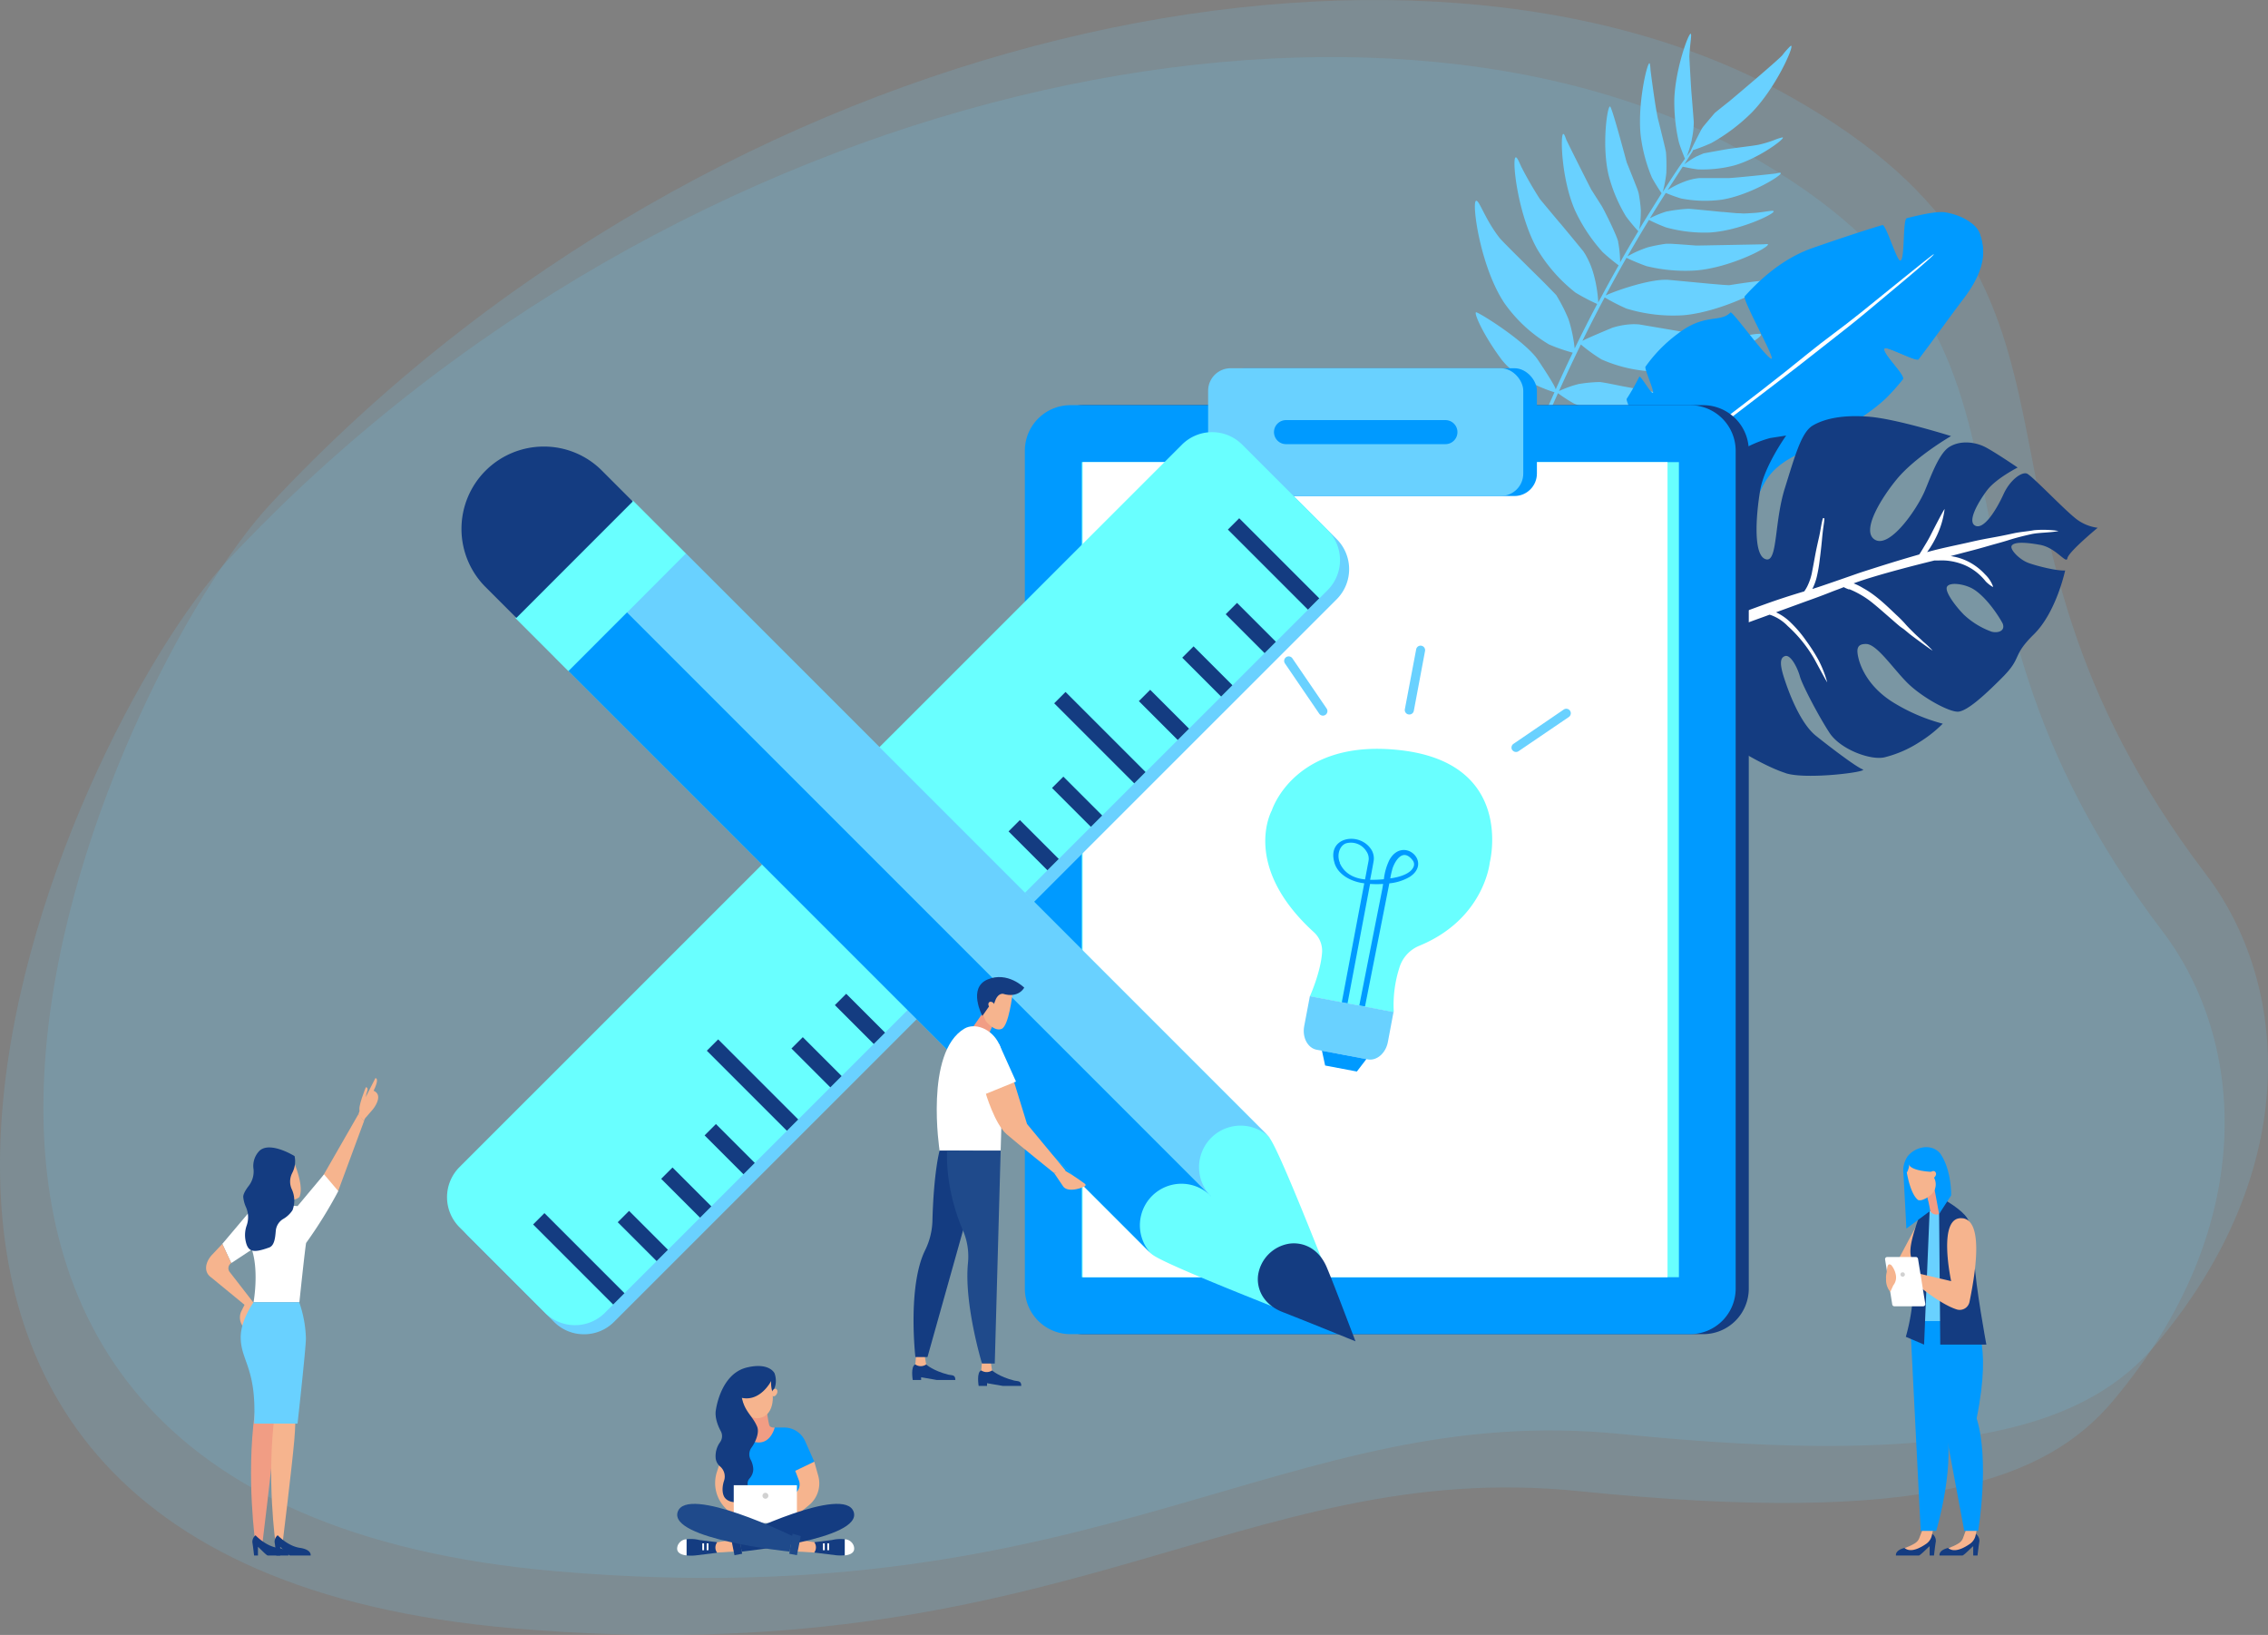 <svg id="ab7dda69-b88f-45b0-b42f-70696f9632b6" data-name="Ebene 1" xmlns="http://www.w3.org/2000/svg" xmlns:xlink="http://www.w3.org/1999/xlink" viewBox="0 0 770 555"><rect x="0" y="0" width="770" height="555" fill="#808080" stroke="none"/><defs><clipPath id="e7c68a9c-f307-41b0-8042-d36eb46fd0b7" transform="translate(0 0)"><rect width="770" height="555" style="fill:none"/></clipPath><clipPath id="a625b036-403c-4999-914c-61d28b03c484" transform="translate(0 0)"><rect x="-9" y="12.36" width="773.29" height="543.64" style="fill:none"/></clipPath><clipPath id="ab92cf1b-fbbd-42e0-982b-0f88673d24d5" transform="translate(0 0)"><rect x="5.71" y="-7" width="773.29" height="543.64" style="fill:none"/></clipPath><clipPath id="b0367031-3cba-4478-8e7e-f270f270b2b3" transform="translate(0 0)"><path d="M645.23,432.64a.75.75,0,0,0,.75.74.75.75,0,0,0,0-1.49.75.75,0,0,0-.75.75" style="fill:none"/></clipPath></defs><g style="clip-path:url(#e7c68a9c-f307-41b0-8042-d36eb46fd0b7)"><g style="clip-path:url(#e7c68a9c-f307-41b0-8042-d36eb46fd0b7)"><g style="opacity:0.15"><g style="clip-path:url(#a625b036-403c-4999-914c-61d28b03c484)"><path d="M77.27,190.25c-53.82,57.51-183.86,338.5,97.22,362.52,185.3,15.84,247-58.24,361.51-46.59,117.39,11.94,158.91-4,181.32-30.57,50-59.34,45.13-122.3,16.91-159.42C639.42,191.44,712.09,118.91,592.67,51.94,465.78-19.23,231,25.93,77.27,190.25" transform="translate(0 0)" style="fill:#69d1ff"/></g></g><g style="opacity:0.15"><g style="clip-path:url(#ab92cf1b-fbbd-42e0-982b-0f88673d24d5)"><path d="M92,170.89c-53.81,57.5-183.85,338.49,97.23,362.52,185.29,15.83,247-58.24,361.5-46.59,117.39,11.94,158.91-4,181.33-30.58,50-59.33,45.12-122.29,16.9-159.42C654.13,172.08,726.8,99.55,607.39,32.57,480.49-38.59,245.75,6.56,92,170.89" transform="translate(0 0)" style="fill:#69d1ff"/></g></g><path d="M506.36,176h0a197.37,197.37,0,0,0,12.15-22.34c3.2-6.78,6.18-13.66,9.24-20.5a49.57,49.57,0,0,1-5.94-2.29c-1.64-.91-8.25-3.67-12.31-9.21-6.45-8.78-9.36-16-8.27-15.65,2,.68,17.08,10.24,21,16.3.61.93,5.67,8.41,5.94,9.87.75-1.65,1.5-3.31,2.27-5,1.15-2.5,2.33-5,3.52-7.46a59.36,59.36,0,0,1-8.08-2.81,49.34,49.34,0,0,1-15.21-14.14c-8.05-12.16-11-33.47-9.61-34.57.13-.09.27-.07.44.06,1.13.92,3.25,7,7.67,12.57,1,1.28,13.76,13.8,13.89,13.94,1.51,1.48,5.23,5.31,5.39,5.51l0,.06a56.36,56.36,0,0,1,4.1,8.1c0,.08,0,.15.07.23l.15.48a50,50,0,0,1,1.84,9.14q3.71-7.62,7.65-15.1a67.1,67.1,0,0,1-7.39-3.88A53.63,53.63,0,0,1,522,84.75c-6.7-11.75-8.75-30.59-7.47-31.31.43-.24,1,1,1.93,3.11a126.09,126.09,0,0,0,6.33,11l.1.12c.39.49,5.83,7,6.6,7.9l.3.34c2.33,2.76,7.66,9.24,7.79,9.44,0,0,.44.68.45.68a28,28,0,0,1,3,7l.06.2.12.44a45.84,45.84,0,0,1,1.41,9c.32-.61.64-1.22,1-1.83q2.89-5.41,5.92-10.77a67.78,67.78,0,0,1-5.41-4.47,56.59,56.59,0,0,1-9.42-14.22c-4.63-10.61-5-25.63-4-25.9h.07l.08,0,.15.15a4.67,4.67,0,0,1,.41.86c.1.23.19.51.3.81.21.6,8.27,16.65,8.54,17.08s2.11,3.3,2.75,4.32c.15.22.29.45.43.67l.22.34c1,1.58,5.36,10.43,5.74,12.42l0,.17c0,.13.05.25.07.37a37.46,37.46,0,0,1,.57,6.39q3-5.32,6.17-10.57a62.85,62.85,0,0,1-4.15-5,52,52,0,0,1-5.92-14c-2.37-10-.5-23.29.46-23.35.67,0,5.57,18.72,5.71,19.07.07.18,1.23,3,1.68,4.18l.09.22c.6,1.5,1.19,3,1.72,4.35.07.17.32.91.38,1.09,0,0,0,0,0,0a5.44,5.44,0,0,1,.15.54,48.43,48.43,0,0,1,.74,5.66s0,.1,0,.16v.33a34.16,34.16,0,0,1-.54,6.13c.53-.89,1.06-1.77,1.6-2.65q3-4.84,6-9.62a59.26,59.26,0,0,1-3.3-5.33A53.34,53.34,0,0,1,557,45.73c-1.06-10.49,2.15-24.23,3-24.28.22,0,.35,1.95.35,2.16S562,36.67,562.9,40.39c.06.22.11.44.17.66.77,3.11,1.63,6.53,2.32,9.49,0,.18.12.58.13.59,0,.18.07.36.09.54a.11.11,0,0,1,0,0,57.45,57.45,0,0,1,.13,6.47v.16c0,.11,0,.23,0,.34a41.31,41.31,0,0,1-1.23,6.54l1.55-2.4c1.94-3,3.88-6,6-8.89-.41-1-1.73-4.31-2.1-5.73a60.45,60.45,0,0,1-1.51-14.7c.39-10.11,4.79-22.18,5.55-22,.2.05.17.71.06,1.83-.14,1.37-.4,3.41-.51,5.82,0,.86.59,11,.69,12.17.26,2.93.8,10,.8,10v.56a28.75,28.75,0,0,1-.68,5.53.83.83,0,0,1,0,.15c0,.1,0,.21-.07.31a40.87,40.87,0,0,1-1.61,5.25c.45-.62.91-1.24,1.38-1.84h-.06c.3-.87,3.62-7.28,3.62-7.29l.3-.47a.41.41,0,0,0,.07-.11l.12-.17c.3-.45,4-4.77,4.06-4.85s3.44-2.79,4.71-3.78c.84-.66,16.91-14.24,18.23-15.82a26.61,26.61,0,0,1,2.74-3.1c.15-.1.25-.13.33-.08a.1.1,0,0,1,0,0c.58,1-5.41,14.33-13.38,22.57A62.83,62.83,0,0,1,581,48.56,66.4,66.4,0,0,1,574.73,51a.41.41,0,0,1-.06.31c-.63,1-1.28,2-1.94,3.07l-.92,1.41a29.94,29.94,0,0,1,4-2.6h0l.37-.19.08,0,.14-.07c.35-.18,1.84-.81,2-.86s8.2-1.51,9-1.6l7.6-1c.51-.07,1.88-.3,2-.32a40.34,40.34,0,0,0,5.25-1.56,17.28,17.28,0,0,1,2.84-.94c.13,0,.21,0,.23.08a.06.06,0,0,1,0,0c0,.9-8.66,7.23-16.65,9.46a42.58,42.58,0,0,1-12.32,1.31,50.54,50.54,0,0,1-5.05-.93q-2.58,4-5.13,7.93a33,33,0,0,1,4.64-2.42l.28-.12.14-.06.4-.15a19.66,19.66,0,0,1,4.68-1.23h0l.5-.06h.05l.5,0h0l.51,0H581l5.15,0h.63c1.46,0,15.67-1.47,16.09-1.57.12,0,1-.22,1.22-.24s.46,0,.49.13c.23.91-10.65,7.5-20,9a42.77,42.77,0,0,1-13.78-.39,49.06,49.06,0,0,1-5.26-1.9q-2.73,4.27-5.39,8.61a32.62,32.62,0,0,1,5.52-2.27l.31-.09.15,0a51.6,51.6,0,0,1,7.24-.87l2.3.2,4.51.43,4.39.44.32,0,3,.28,1.95.17.42,0c.67,0,1.2.07,1.56.08,1.07,0,4.17-.21,4.46-.24l1.69-.2,2.08-.3c1.29-.18,2.06-.26,2.13,0,.22.95-11.65,6.61-21.76,7.2a48.91,48.91,0,0,1-14.81-1.74,58.94,58.94,0,0,1-5.78-2.54c-.93,1.53-1.86,3.06-2.78,4.61q-2.29,3.86-4.53,7.77a35.92,35.92,0,0,1,6.5-2.93l.34-.12.17-.05a52.56,52.56,0,0,1,6.21-1.19c.21,0,1.09,0,1.29,0h0c.21,0,2.84.17,4,.25l4.82.36.6,0c.07,0,22.09-.4,22.27-.42s1.08-.09,1.21-.07l.11,0,.09,0a.19.19,0,0,1,.09.11c.29,1.09-12.93,7.88-24.35,8.83A55.45,55.45,0,0,1,559,90.34a70.93,70.93,0,0,1-6.81-2.83q-3.62,6.36-7.07,12.82c1.46-.89,14.29-5.65,21-5.35.3,0,7.52.69,7.71.71l6.83.64,4.13.35,2.22.13c.26,0,14.44-2.39,14.53-1.37.14,1.45-16.54,10.4-30,11.57a54.3,54.3,0,0,1-19.37-2.27,65.26,65.26,0,0,1-7.37-3.79c-.72,1.35-1.44,2.7-2.14,4.06q-2.78,5.33-5.42,10.7c1.81-1,10.15-4.45,10.15-4.45a26,26,0,0,1,7.5-1.22s1.39.06,1.64.09l12.15,2.06,6,1.06c1.51.27,9.68,1.28,10.41,1.27,5.15,0,9.55-1.07,11.57-1.18h.28a2.13,2.13,0,0,1,.61,0c.2.06.3.16.3.32-.07,1.83-19.2,11.93-33.8,12.48A48.78,48.78,0,0,1,543.71,122a58.78,58.78,0,0,1-7-5.06q-3.52,7.21-6.84,14.52c-.19.43-.38.86-.58,1.29a37.26,37.26,0,0,1,6.6-2.37l.35-.09.17,0a48.45,48.45,0,0,1,6.7-.61h.06c.19,0,2.31.36,2.89.47l5,1L563,133.34c.21,0,11.77-.78,11.77.06,0,1.18-14.06,7.09-25,6.95A43.54,43.54,0,0,1,534.4,137a50.64,50.64,0,0,1-5.46-3.53c-3.67,8.19-7.21,16.45-11.16,24.53a171.86,171.86,0,0,1-11.24,20.11c-1.77.46-1.48-.66-.18-2.09" transform="translate(0 0)" style="fill:#69d1ff"/><path d="M672.06,79.25c1.72,5.07,2.47,11.49-5.63,22.11-4.48,5.88-10,13.66-15.22,20.52-.67.89-10.85-4.57-11.52-3.72-1.13,1.46,7.28,9.2,6.21,10.5a76.83,76.83,0,0,1-5.42,6.1c-6.81,6.68-19.63,13.7-31.37,19.87s-10.2,12.25-15.23,17.74c-2.33,2.55-12.06,9.51-12.9,10.1-3.34,2.29-16.7-5.5-17.87-4.49,0,0,9.35,8.12,8.59,8.41-4.32,1.67-6.22,1.94-12.08,3-11,2.06-29.62-3-29.62-3s-6-26.08,3.66-37.84c8-9.79,10.44-6.38,14.41-8.83.81-.49,6.9,7.35,7.89,6.22.57-.66-4.15-9.9-3.68-10.56a78.17,78.17,0,0,0,4.26-7.48c.38-.69,4.22,6.18,4.66,5.44s-3-8.18-2.55-8.86a49,49,0,0,1,10.87-11.12c9.28-7.22,14.4-3.63,18-7.3.62-.63,13.08,16.77,14,15.67.73-.85-10.1-20.13-9.16-21.17,4.91-5.39,12.6-12.75,23.15-16.42,7-2.42,15.61-5.36,23.55-7.74,1.27-.38,4.92,12.41,6.15,12.06,1.58-.44.71-14,2.17-14.39,5.82-1.5,10.57-2.35,12.93-2,6.3,1,10.76,4.27,11.74,7.14" transform="translate(0 0)" style="fill:#009aff"/><path d="M560.34,162.24c.36-.17,60.11-47.16,65.72-51.17,6.12-4.36,12-9,17.67-13.86s23.71-19.73,25.67-21.32a8.06,8.06,0,0,1,2.79,3.5c1.72,5.06,2.48,11.48-5.62,22.11-4.48,5.88-10,13.66-15.22,20.51-.68.9-10.86-4.57-11.52-3.71-1.13,1.46,7.27,9.19,6.21,10.49a78.77,78.77,0,0,1-5.43,6.1c-6.81,6.68-19.62,13.7-31.37,19.87S599,167,594,172.51c-2.33,2.54-12.06,9.51-12.91,10.09-3.34,2.29-16.69-5.49-17.87-4.48,0,0,9.35,8.11,8.59,8.41-4.32,1.66-6.22,1.94-12.07,3-10.19,1.91-26.83-2.3-29.31-2.95,9.76-8.35,19.67-16.55,29.89-24.37" transform="translate(0 0)" style="fill:#009aff"/><path d="M505.62,206c14.67-12.6,30.55-25.31,45.66-37.45,20.56-16.52,42-31.77,62.39-48.44,6.13-5,11.47-8.65,18.1-14,5.73-4.59,24.58-20,24.76-19.83.39.42-17.21,14.9-23.27,20-5,4.18-9.36,7.46-14.91,11.86-10.33,8.2-21.09,16.3-31.55,24.33q-31.23,24-61.36,49.27-8.9,7.47-17.68,15c-2.22,1.58-2.9.23-2.14-.78" transform="translate(0 0)" style="fill:#fff"/><path d="M666.59,208.51a27.15,27.15,0,0,0,9.57,5.92c1.94.52,4.65-.07,3.82-2.62-.2-.62-4.77-8.54-9.92-11.77-2.79-1.75-7.95-2.57-9-.94s3.15,7,5.55,9.41m-60.33,53.94c-7.65-2.43-20-10-23-12.88-2.29-2.28-5.58-10.38-7.06-14.43-3.78-10.39,7-19.43,9.25-21.18a2.86,2.86,0,0,0,1.37-2.19,1.07,1.07,0,0,0-1.26-1c-3,.47-13.45,1.63-16.42-4-3.49-6.65-3.1-19,.13-29.07,3.9-12.2,17.6-25.23,31.69-29l5.44-.85s-7.44,10.39-8.82,18.52c-1.53,9.07-2.43,22.81,2.17,23.53,3.74.58,2.62-12.76,6.18-24.12s5.64-19.1,9.56-21.37,10.15-3.73,19.44-2.91,27.44,6.53,27.44,6.53-12.09,7-18.37,14.59c-4.67,5.61-12.48,17.54-7.51,20.57s13.92-9.73,16.81-16.19c1.77-4,4.68-12.81,8.38-15.21s8.94-1.88,12.71.19S685,158.71,685,158.71s-7.36,3.72-10.39,7.74c-2.47,3.27-7,10.5-4,12s7.34-5.72,9.6-10.69,6.25-7.66,7.93-7,12,11.56,16.32,15.05a15,15,0,0,0,7.71,3.35s-9.9,8.17-10.27,10.33-3.79-3.56-9.34-4.55-8.75-.92-9.56.28,2.6,4.77,5.74,5.9,9.8,2.74,12.39,2.53c0,0-3,14.19-10.62,21.68s-3.79,7.67-10.63,14.56S668,241.08,665.07,241.56s-12.65-4.89-17.56-9.81-10.28-13.06-13.91-13.14c-3.17-.06-3.41,1.71-2.59,5,.86,3.41,3.83,10.23,12.57,15.33a61.85,61.85,0,0,0,16,6.72,43.5,43.5,0,0,1-7.95,6.28A39.12,39.12,0,0,1,640.12,257c-4.56,1.34-15.21-2.45-19-8.25s-9.32-16.43-10.05-19.15-3.07-7.47-5-6.9-1.8,3.08-.21,7.88c2.75,8.36,6.52,15.87,10.62,19.16s13.61,10.6,15.91,11.42-19,3.59-26.09,1.32" transform="translate(0 0)" style="fill:#143c81"/><path d="M627.84,200a29.63,29.63,0,0,1,3,1.41,31.38,31.38,0,0,1,5.39,3.66c1.85,1.51,3.64,3.11,5.45,4.68,1.07.92,2.13,1.88,3.22,2.78.52.44,1.11.78,1.64,1.2l1.73,1.43c1.22,1,8.08,6,7.82,5.65a31.12,31.12,0,0,0-3.15-3c-1-1-2.1-1.92-3.1-2.92s-2.15-2.1-3.12-3.24a40.69,40.69,0,0,0-3-3c-3.46-3.3-6.93-6.67-11.15-9a20.51,20.51,0,0,0-3.25-1.62c8.67-3.25,26.82-7.6,27.42-7.77.49,0,1,0,1.47,0a19.38,19.38,0,0,1,2.95.07,20.62,20.62,0,0,1,5.89,1.52,18.16,18.16,0,0,1,5,3.25,19.08,19.08,0,0,1,2,2.13c.62.78,2.74,2.34,2.62,1.91a10.76,10.76,0,0,0-2.69-4.12,20.35,20.35,0,0,0-3.8-3.25,19.06,19.06,0,0,0-7.92-3c2.1-.56,4.2-1.12,6.3-1.66,2.26-.58,4.49-1.2,6.73-1.85s4.49-1.22,6.7-1.93c2.52-.8,5-1.41,7.62-2s6.72-.48,9.29-1.09a35.28,35.28,0,0,0-8.31-.26c-2.33.43-4.65.56-7,1.07-6.71,1.49-8.47,1.54-14.16,2.84-5.06,1.17-10.17,2.13-15.17,3.53l.11-.15a32.68,32.68,0,0,0,2.73-4.5,30,30,0,0,0,3.1-9.91c.08-.56-3.33,6-4.84,9-.76,1.5-1.65,2.91-2.51,4.35-.39.67-.81,1.33-1.24,2-3.19.92-6.39,1.86-9.57,2.84-2.49.76-10,3.15-11.26,3.59s-13.21,4.64-15.48,5.29a18.56,18.56,0,0,0,1.53-4.22,51,51,0,0,0,1-5.89c.28-2.12.51-4.24.72-6.37.11-1.26.24-2.53.4-3.79s.37-2.35.44-3.53c0-.32-.48-.35-.56-.05-.53,2-.76,4.08-1.22,6.1s-.91,4-1.3,6.07-.68,3.78-1.06,5.66a19.14,19.14,0,0,1-1.65,5.1,13.4,13.4,0,0,1-1.05,1.74c-4.46,1.33-8.89,2.76-13.27,4.34q-6.18,2.22-12.31,4.59c-.06-2-1.22-3.83-2.36-5.42a16.57,16.57,0,0,1-1.77-2.83,19.08,19.08,0,0,1-2.18-4.89c-.35-1.72.51-3.51.35-4.56-.07-.45-1.37,1.89-1.52,2.86a8.83,8.83,0,0,0,.18,3.11,15.43,15.43,0,0,0,.79,2.75A13.71,13.71,0,0,0,582,203.3c1.17,1.67,2.76,3.14,3.46,5.11a5.48,5.48,0,0,1,.31,1.66l-1.51.58c-5,1.95-10,3.8-14.92,5.79-2.76,1.11-5.48,2.28-8.2,3.48-1.52.67-3,1.31-4.51,2.1-.63.35-1.27.68-1.87,1.08a8.21,8.21,0,0,0-1.18.85,3.65,3.65,0,0,0-.69,1.06,1.36,1.36,0,0,0,.87,2,3.84,3.84,0,0,0,2.2,0c.7-.2,1.37-.42,2-.67,1.2-.44,2.37-1,3.55-1.48,2.45-1.11,4.93-2.18,7.38-3.29,4.88-2.21,9.78-4.39,14.73-6.43s9.89-3.84,14.87-5.64l2.29-.84.55.17a15,15,0,0,1,5.6,3.67,46,46,0,0,1,9.06,11.22c1.34,2.48,4.49,8.33,4.35,7.84a38.77,38.77,0,0,0-2.93-7.47,60.79,60.79,0,0,0-4.29-6.69,40.1,40.1,0,0,0-5-5.91,18.19,18.19,0,0,0-5.14-3.64l10.42-3.8c2.83-1,5.67-2.05,8.47-3.17,1.37-.54,2.74-1,4.11-1.58.1.06.2.13.3.18a15.77,15.77,0,0,0,1.47.62" transform="translate(0 0)" style="fill:#fff"/><path d="M86.46,480c-2.93,21.7.28,44.18.28,44s2.34,0,2.34,0,3.24-26.38,4-35.18,0-9.39,0-9.39-3.68-21.11-6.62.58" transform="translate(0 0)" style="fill:#f19d84"/></g><polygon points="85.69 424.04 78.51 428.77 75.48 422.25 84.76 411.26 85.69 424.04" style="fill:#fff"/><polygon points="123.58 380.59 114.8 404.33 109.18 400.01 121.72 378.16 123.58 380.59" style="fill:#f6b48e"/><g style="clip-path:url(#e7c68a9c-f307-41b0-8042-d36eb46fd0b7)"><path d="M124.1,372.54a3.73,3.73,0,0,0-1.3,2.31l-1.08,3.31.35.63,1.52,1.8a2.37,2.37,0,0,1,.6-1.24l2.39-2.76s3.92-4.73.26-6.33c2.15-4.4.61-4.28.61-4.28l-1.93,3.76Z" transform="translate(0 0)" style="fill:#f6b48e"/><path d="M124.65,373.4s-.8-.77-.09-2.6-.36-1.71-.36-1.71-2.94,7.15-2,8,2.44-3.65,2.44-3.65" transform="translate(0 0)" style="fill:#f6b48e"/><path d="M98.39,409.21l2.63.21,9-10.77,4.83,5.68a152.84,152.84,0,0,1-10.92,17.6c-.37,1.82-2.29,20.13-2.29,20.13H86.08s2.47-13.44-1.89-20.92,14.2-11.93,14.2-11.93" transform="translate(0 0)" style="fill:#fff"/><path d="M93.31,480c-2.94,21.7.27,44.18.27,44s2.34,0,2.34,0,3.25-26.38,4-35.18,0-9.39,0-9.39-3.69-21.11-6.62.58" transform="translate(0 0)" style="fill:#f6b48e"/><path d="M99,392.45,90,395.68l.88,6.89c0,.1,0,.19.06.29l.51.11.08,0,.08,0a6.21,6.21,0,0,1,4.18,4.32,10.29,10.29,0,0,0,3.87-.05,3.84,3.84,0,0,0,2-.91c1.88-4.25-2.76-13.92-2.76-13.92" transform="translate(0 0)" style="fill:#f6b48e"/><path d="M99.18,398.25a6.29,6.29,0,0,0-.18,5.31,9.15,9.15,0,0,1,.3,7.27A9.4,9.4,0,0,1,96,413.88a5.22,5.22,0,0,0-2.37,3.95c-.2,2.24-.41,5-2.27,5.66-5.39,1.92-7.36,1.73-8.08-2.91a9.72,9.72,0,0,1,.46-4.55,8.45,8.45,0,0,0-.16-6.1,10.85,10.85,0,0,1-1-3.64c0-1.05.93-2.53,1.91-3.79a8,8,0,0,0,1.59-5.59,7.32,7.32,0,0,1,2.07-6.32c3.68-3.25,11.86,1.86,11.86,1.86a8.41,8.41,0,0,1-.84,5.8" transform="translate(0 0)" style="fill:#143c81"/><path d="M75.48,422.25,72,425.94c-2.29,2.45-3,5.86-.24,7.74l11.26,9.25-1,2a5,5,0,0,0,.41,5.27l1.19,1.61,2.64-9.35-8.17-10.54a2.07,2.07,0,0,1,.42-3.15Z" transform="translate(0 0)" style="fill:#f6b48e"/><path d="M101.59,442.06a40.26,40.26,0,0,1,2.27,12.26c0,3.38-2.84,28.94-2.84,28.94H86.26c1-18.87-4.54-21.19-4.54-29.35,0-5.75,4.36-11.85,4.36-11.85Z" transform="translate(0 0)" style="fill:#69d1ff"/><path d="M86.74,521.18a2.87,2.87,0,0,0-1.06,2.38c.24,1.34.58,4.47.58,4.47h1.32l0-2.92c0-.19,2.85,2.92,3.33,2.92h7s.47-2-3.65-2.6-7.5-4.25-7.5-4.25" transform="translate(0 0)" style="fill:#143c81"/><path d="M94.24,521.18a2.84,2.84,0,0,0-1,2.38c.23,1.34.57,4.47.57,4.47h1.32l0-2.92c0-.19,2.85,2.92,3.33,2.92h7s.46-2-3.66-2.6-7.5-4.25-7.5-4.25" transform="translate(0 0)" style="fill:#143c81"/><path d="M263,484.59h3.27a7.76,7.76,0,0,1,7.07,4.6l3.11,7L270,499.3l2.07,1.4,1.15,10.64-23.74-.4-.9-26.5,14.32.31Z" transform="translate(0 0)" style="fill:#009aff"/><path d="M260.42,479.21a30.9,30.9,0,0,0,.74,4.55c.35,1,1.85.83,1.85.83s-1.15,5.07-5.39,5.07-4.9-4.35-4.9-4.35l3-.46-1.39-4.63Z" transform="translate(0 0)" style="fill:#f19d84"/><path d="M262.14,472.13l-.14-5.94-10.73,4.63.6,3.35s.77,8.15,6,7.18c5.7-1.05,4.49-9.3,4.24-9.22" transform="translate(0 0)" style="fill:#f6b48e"/><path d="M276.46,496.2l1.33,4.74a9.58,9.58,0,0,1-2.69,9.62L269,515.64l-2-5.69,3.35-3.36a3.84,3.84,0,0,0,.83-4.19L270,499.3Z" transform="translate(0 0)" style="fill:#f6b48e"/><path d="M244.11,497.43l-.74,2.31a12.1,12.1,0,0,0,2.72,12l3.68,3.89,1.9-9.1-5.25-9.11Z" transform="translate(0 0)" style="fill:#f6b48e"/><path d="M251.88,474.52c6.36,1.34,9.94-5.74,9.94-5.74a10.13,10.13,0,0,0,.4,3.67c2.14-2.78.74-6.28.74-6.28s-1.73-3.82-9.44-1.95c-9,2.19-10.49,14.54-10.49,14.54s-.66,2.7,1.65,7a3.53,3.53,0,0,1-.22,3.82A8,8,0,0,0,243,495.2a4.28,4.28,0,0,0,1.56,2.67,4.48,4.48,0,0,1,1.3,4.65c-1.11,3.3-.17,5.18-.17,5.18s.61,2.12,3.9,2.25c4.81.18,4.71-3.63,4.27-5.78a2.65,2.65,0,0,1,.61-2.29,4.74,4.74,0,0,0,1.27-3.06,7.43,7.43,0,0,0-.93-3.4,3.84,3.84,0,0,1,.32-4c1.22-1.66,2.81-5,1.92-7.13-1.5-3.63-4.06-4.85-5.2-9.74" transform="translate(0 0)" style="fill:#143c81"/></g><polygon points="249.35 526.68 243.46 527.03 242.34 525.81 242.91 523.59 248.48 522.78 249.35 526.68" style="fill:#f6b48e"/><g style="clip-path:url(#e7c68a9c-f307-41b0-8042-d36eb46fd0b7)"><path d="M243.46,523.51l-6-.73a12.32,12.32,0,0,0-4.4-.27V528a14.54,14.54,0,0,0,3.1,0l7.29-.9-.08-.12a3,3,0,0,1,.08-3.4" transform="translate(0 0)" style="fill:#143c81"/><path d="M230,524.91a3.39,3.39,0,0,1,3.08-2.4V528c-1.81-.21-3.64-.92-3.08-3.05" transform="translate(0 0)" style="fill:#fff"/></g><rect x="239.92" y="523.9" width="0.6" height="2.34" style="fill:#fff"/><rect x="238.44" y="523.9" width="0.6" height="2.34" style="fill:#fff"/><polygon points="250.86 520.64 251.96 527.43 249.36 527.93 248.06 521.44 250.86 520.64" style="fill:#143c81"/><g style="clip-path:url(#e7c68a9c-f307-41b0-8042-d36eb46fd0b7)"><path d="M262.13,472.38c-.27.69-.11,1.39.35,1.57s1-.24,1.32-.93.1-1.4-.36-1.57-1.05.24-1.31.93" transform="translate(0 0)" style="fill:#f6b48e"/></g><polygon points="270.56 526.68 276.46 527.03 277.57 525.81 277.01 523.59 271.43 522.78 270.56 526.68" style="fill:#f6b48e"/><g style="clip-path:url(#e7c68a9c-f307-41b0-8042-d36eb46fd0b7)"><path d="M286.87,522.52a12.29,12.29,0,0,0-4.42.26l-6,.73a3,3,0,0,1,.08,3.4l-.08.12,7.29.9a14,14,0,0,0,3.12,0Z" transform="translate(0 0)" style="fill:#143c81"/><path d="M289.9,524.91a3.39,3.39,0,0,0-3.08-2.4V528c1.8-.21,3.64-.92,3.08-3.05" transform="translate(0 0)" style="fill:#fff"/></g><rect x="279.4" y="523.9" width="0.6" height="2.34" style="fill:#fff"/><rect x="280.88" y="523.9" width="0.6" height="2.34" style="fill:#fff"/><rect x="249.11" y="504.17" width="21.45" height="12.84" style="fill:#fff"/><g style="clip-path:url(#e7c68a9c-f307-41b0-8042-d36eb46fd0b7)"><path d="M258.87,507.75a1,1,0,1,0,1-1,1,1,0,0,0-1,1" transform="translate(0 0)" style="fill:#d1d1d1"/><path d="M289.83,513.23c3.1,9.31-38,13.47-38,13.47l-1-5.26s35.88-17.53,39-8.21" transform="translate(0 0)" style="fill:#143c81"/><path d="M230.08,513.23c-3.09,9.31,38,13.47,38,13.47l1-5.26s-35.88-17.53-39-8.21" transform="translate(0 0)" style="fill:#1f4a8b"/></g><polygon points="269.06 520.64 267.96 527.43 270.56 527.93 271.86 521.44 269.06 520.64" style="fill:#1f4a8b"/><g style="clip-path:url(#e7c68a9c-f307-41b0-8042-d36eb46fd0b7)"><path d="M367.85,147.21H578.26a5.8,5.8,0,0,1,5.8,5.8V437.44a5.79,5.79,0,0,1-5.79,5.79H367.85a5.8,5.8,0,0,1-5.8-5.8V153A5.8,5.8,0,0,1,367.85,147.21Z" style="fill:#fff"/><path d="M371.72,433.57H574.4V156.87H371.72Zm206.54,19.32H367.85a15.47,15.47,0,0,1-15.46-15.45V153a15.48,15.48,0,0,1,15.46-15.46H578.26A15.48,15.48,0,0,1,593.72,153V437.44a15.47,15.47,0,0,1-15.46,15.45" transform="translate(0 0)" style="fill:#143c81"/><rect x="357.6" y="147.21" width="222" height="296.02" rx="5.8" style="fill:#69ffff"/><path d="M367.27,433.57H570V156.87H367.27Zm206.54,19.32H363.4a15.47,15.47,0,0,1-15.46-15.45V153a15.48,15.48,0,0,1,15.46-15.46H573.81A15.48,15.48,0,0,1,589.27,153V437.44a15.47,15.47,0,0,1-15.46,15.45" transform="translate(0 0)" style="fill:#009aff"/></g><rect x="367.57" y="156.87" width="198.56" height="276.7" style="fill:#fff"/><g style="clip-path:url(#e7c68a9c-f307-41b0-8042-d36eb46fd0b7)"><path d="M473.14,343.61l-28.44-5.38s3.75-8.26,4.16-15.06a8.58,8.58,0,0,0-2.87-6.8c-24.7-22.57-14.21-41.24-14.21-41.24s7.68-24.75,44-20.43c38.68,4.6,30,38.11,30,38.11s-1.82,19.22-24.06,28.3a11.68,11.68,0,0,0-6.6,7.32,41.58,41.58,0,0,0-1.92,15.18" transform="translate(0 0)" style="fill:#69ffff"/><path d="M444.71,338.17l-1.93,10.18c-.72,3.82,1.19,7.42,4.24,8l17.31,3.27c3.05.58,6.14-2.07,6.86-5.89l1.92-10.19Z" transform="translate(0 0)" style="fill:#69d1ff"/></g><polygon points="448.81 356.68 449.89 361.7 460.66 363.74 463.89 359.53 448.81 356.68" style="fill:#009aff"/><g style="clip-path:url(#e7c68a9c-f307-41b0-8042-d36eb46fd0b7)"><path d="M453.09,292.93c-2.8-8.87,8.59-10.85,12.57-4.39a5.67,5.67,0,0,1,.65,4c-.4,2.4-1.14,6.12-1.14,6.12a45.75,45.75,0,0,0,4.66-.19,20.16,20.16,0,0,1,1.89-6.57c4.63-8.27,14.68.7,6.89,5.76a16.75,16.75,0,0,1-6.92,2.2q-4.12,20.9-8.26,41.79l-1.94-.36,5.07-25.69,2.64-13.33c.14-.7.26-1.44.37-2.21a32.45,32.45,0,0,1-4.42,0l-7.65,40.51-1.95-.36,7.62-40.36c-.39-.06-.8-.11-1.16-.18-3.7-.7-7.71-2.84-8.92-6.66M472,298.18c2.91-.39,7.14-1.51,8-4.18a2.16,2.16,0,0,0-.37-1.93c-4-5.22-6.88,2.29-7,3.27a24.3,24.3,0,0,0-.62,2.84m-17.17-5.27c1.59,3.67,4.92,5.25,8.6,5.62l1.17-6.2a4.35,4.35,0,0,0-.69-3.31,6.16,6.16,0,0,0-7-2.72c-2.27.89-3.12,4.12-2,6.61" transform="translate(0 0)" style="fill:#009aff"/><path d="M513.43,254.63a1.52,1.52,0,0,1,.4-2.12l17.07-11.65a1.53,1.53,0,0,1,1.73,2.53L515.56,255a1.54,1.54,0,0,1-2.13-.41" transform="translate(0 0)" style="fill:#69d1ff"/><path d="M450,242.66a1.54,1.54,0,0,0,.41-2.13l-11.65-17.07a1.53,1.53,0,0,0-2.53,1.72l11.65,17.08a1.52,1.52,0,0,0,2.12.4" transform="translate(0 0)" style="fill:#69d1ff"/><path d="M478.18,242.52a1.53,1.53,0,0,1-1.22-1.79l3.84-20.31a1.52,1.52,0,0,1,1.78-1.22,1.54,1.54,0,0,1,1.23,1.79L480,241.3a1.54,1.54,0,0,1-1.79,1.22" transform="translate(0 0)" style="fill:#69d1ff"/></g><rect x="272.04" y="257.03" width="0.85" height="0.85" style="fill:#4d4d4d"/><g style="clip-path:url(#e7c68a9c-f307-41b0-8042-d36eb46fd0b7)"><rect x="414.8" y="125" width="106.99" height="43.38" rx="7.63" style="fill:#009aff"/><rect x="410.17" y="125" width="106.99" height="43.38" rx="7.63" style="fill:#69d1ff"/><path d="M420,158.85a7.6,7.6,0,0,0-10.75,0L163.94,404.15a7.59,7.59,0,0,0,0,10.74l29,29a7.6,7.6,0,0,0,10.75,0L449,198.57a7.59,7.59,0,0,0,0-10.74Z" transform="translate(0 0)" style="fill:#69d1ff"/><path d="M414.61,163.47a.75.75,0,0,0-.54.22L168.77,409a.78.78,0,0,0,0,1.08l29,29a.75.75,0,0,0,1.07,0l245.29-245.3a.76.76,0,0,0,0-1.07l-29-29a.74.74,0,0,0-.53-.22M198.28,452.93a14.31,14.31,0,0,1-10.21-4.23l-29-29a14.44,14.44,0,0,1,0-20.42L404.4,154a14.46,14.46,0,0,1,20.42,0l29,29a14.46,14.46,0,0,1,0,20.42L208.49,448.7a14.32,14.32,0,0,1-10.21,4.23" transform="translate(0 0)" style="fill:#69d1ff"/><path d="M416.88,155.76a7.59,7.59,0,0,0-10.74,0L160.84,401.05a7.6,7.6,0,0,0,0,10.75l29,29a7.6,7.6,0,0,0,10.75,0l245.3-245.29a7.61,7.61,0,0,0,0-10.75Z" transform="translate(0 0)" style="fill:#69ffff"/><path d="M411.51,160.37a.76.76,0,0,0-.54.22L165.68,405.89a.75.75,0,0,0,0,1.07l29,29a.74.74,0,0,0,.54.23.77.77,0,0,0,.53-.22L441,190.64a.78.78,0,0,0,0-1.08l-29-29a.76.76,0,0,0-.54-.22M195.19,449.84h0A14.36,14.36,0,0,1,185,445.6l-29-29a14.44,14.44,0,0,1,0-20.42L401.3,150.92a14.46,14.46,0,0,1,20.42,0l29,29a14.46,14.46,0,0,1,0,20.42L205.4,445.61a14.35,14.35,0,0,1-10.21,4.23" transform="translate(0 0)" style="fill:#69ffff"/></g><rect x="429.67" y="172.21" width="5.44" height="38.44" transform="translate(-8.72 361.82) rotate(-45)" style="fill:#143c81"/><rect x="193.79" y="408.09" width="5.44" height="38.44" transform="translate(-244.6 264.12) rotate(-45)" style="fill:#143c81"/><rect x="230.28" y="395.49" width="5.44" height="18.66" transform="translate(-218.01 283.34) rotate(-45)" style="fill:#143c81"/><rect x="215.53" y="410.23" width="5.44" height="18.66" transform="translate(-232.75 277.22) rotate(-45)" style="fill:#143c81"/><rect x="289.25" y="336.52" width="5.44" height="18.66" transform="translate(-159.04 307.77) rotate(-45)" style="fill:#143c81"/><rect x="274.5" y="351.27" width="5.44" height="18.66" transform="translate(-173.78 301.64) rotate(-45)" style="fill:#143c81"/><rect x="245.02" y="380.75" width="5.44" height="18.66" transform="translate(-203.27 289.44) rotate(-45)" style="fill:#143c81"/><rect x="303.99" y="321.78" width="5.44" height="18.66" transform="translate(-144.3 313.87) rotate(-45)" style="fill:#143c81"/><rect x="348.21" y="277.55" width="5.44" height="18.66" transform="translate(-100.07 332.19) rotate(-45)" style="fill:#143c81"/><rect x="392.44" y="233.33" width="5.44" height="18.66" transform="translate(-55.84 350.51) rotate(-45)" style="fill:#143c81"/><rect x="362.96" y="262.81" width="5.44" height="18.66" transform="translate(-85.32 338.3) rotate(-45)" style="fill:#143c81"/><rect x="421.93" y="203.84" width="5.44" height="18.66" transform="translate(-26.35 362.72) rotate(-45)" style="fill:#143c81"/><rect x="333.47" y="292.3" width="5.44" height="18.66" transform="translate(-114.81 326.08) rotate(-45)" style="fill:#143c81"/><rect x="407.18" y="218.58" width="5.44" height="18.66" transform="translate(-41.1 356.62) rotate(-45)" style="fill:#143c81"/><rect x="252.76" y="349.12" width="5.44" height="38.44" transform="translate(-185.62 288.54) rotate(-45)" style="fill:#143c81"/><rect x="311.73" y="290.15" width="5.44" height="38.44" transform="translate(-126.66 312.96) rotate(-45)" style="fill:#143c81"/><rect x="370.7" y="231.18" width="5.44" height="38.44" transform="translate(-67.69 337.39) rotate(-45)" style="fill:#143c81"/><g style="clip-path:url(#e7c68a9c-f307-41b0-8042-d36eb46fd0b7)"><path d="M449.1,444s-20.31-51.92-22.73-54.34L224.53,187.82l-31.62,31.62L394.75,421.29C397.17,423.71,449.1,444,449.1,444" transform="translate(0 0)" style="fill:#69ffff"/><path d="M398.48,416.86c3.24,1.87,21.21,9.3,40.38,16.92-7.62-19.17-15.05-37.14-16.91-40.38L224.53,196l-23.47,23.46Zm50.62,32.92a5.87,5.87,0,0,1-2.1-.39c-53.05-20.75-55.35-23-56.33-24L188.83,223.52a5.76,5.76,0,0,1,0-8.15l31.62-31.62a5.76,5.76,0,0,1,8.15,0L430.45,385.59c1,1,3.28,3.28,24,56.32a5.78,5.78,0,0,1-5.37,7.87" transform="translate(0 0)" style="fill:#69ffff"/></g><rect x="175.69" y="186.07" width="56.42" height="25.5" transform="translate(-80.87 202.42) rotate(-45)" style="fill:#69ffff"/><g style="clip-path:url(#e7c68a9c-f307-41b0-8042-d36eb46fd0b7)"><path d="M205.16,170.23l-5.63-5.63a21.1,21.1,0,0,0-29.84,29.85l5.63,5.62Z" transform="translate(0 0)" style="fill:#143c81"/><path d="M184.61,165.27h0a14.25,14.25,0,0,0-10.08,24.34l.79.79,20.16-20.17-.79-.79a14.16,14.16,0,0,0-10.08-4.17m-9.29,44.48-10.47-10.47a27.94,27.94,0,0,1,19.76-47.69h0a27.74,27.74,0,0,1,19.76,8.18l10.46,10.46Z" transform="translate(0 0)" style="fill:#143c81"/><path d="M411.16,406.08,212.92,207.84,193,227.78l198,198a14.1,14.1,0,0,1,20.21-19.68" transform="translate(0 0)" style="fill:#009aff"/><path d="M431.11,386.13,232.86,187.89l-19.94,20,198,198a14.11,14.11,0,0,1,20.22-19.68" transform="translate(0 0)" style="fill:#69d1ff"/><path d="M438,439.07c6.72,2.61,10.18,4,10.18,4s-2.57-6.72-4-10.15c-4.34-10.3-16.65,2.08-6.16,6.14" transform="translate(0 0)" style="fill:#143c81"/><path d="M460.2,455.32l-14.58-5.9s-3.51-1.42-10.09-4c-6.95-2.69-8.91-8.18-8.42-12.43a12.69,12.69,0,0,1,10.57-10.81c4.28-.62,9.88,1.18,12.78,8.06,1.48,3.5,4,10.08,4.11,10.36Z" transform="translate(0 0)" style="fill:#143c81"/><path d="M490.73,150.77H436.61a4.08,4.08,0,1,1,0-8.16h54.12a4.08,4.08,0,0,1,0,8.16" transform="translate(0 0)" style="fill:#009aff"/></g><polygon points="650.44 416.39 644.19 428.16 651.08 427.83 651.56 416.01 650.44 416.39" style="fill:#f6b48e"/><polygon points="660.25 411.17 654.48 411.17 652.09 448.48 662.43 448.48 660.25 411.17" style="fill:#69d1ff"/><g style="clip-path:url(#e7c68a9c-f307-41b0-8042-d36eb46fd0b7)"><path d="M670.85,520.7a3,3,0,0,1,1.17,2.55c-.26,1.43-.64,4.78-.64,4.78h-1.46l0-3.12c0-.21-3.14,3.12-3.68,3.12h-7.76s-.51-2.11,4-2.78,8.29-4.55,8.29-4.55" transform="translate(0 0)" style="fill:#143c81"/><path d="M667.49,519.28l-1,2.74a3.55,3.55,0,0,1-1.44,1.82,14,14,0,0,1-3.62,1.64c2.11,1.8,5.46-.08,7.38-1.41a4.68,4.68,0,0,0,1.88-2.72l.44-2.07Z" transform="translate(0 0)" style="fill:#f6b48e"/><path d="M656.06,520.7a3,3,0,0,1,1.17,2.55c-.26,1.43-.63,4.78-.63,4.78h-1.47l0-3.12c0-.21-3.15,3.12-3.68,3.12h-7.76s-.52-2.11,4-2.78,8.28-4.55,8.28-4.55" transform="translate(0 0)" style="fill:#143c81"/><path d="M652.7,519.28,651.65,522a3.55,3.55,0,0,1-1.44,1.82,14,14,0,0,1-3.62,1.64c2.11,1.8,5.47-.08,7.39-1.41a4.71,4.71,0,0,0,1.87-2.72l.44-2.07Z" transform="translate(0 0)" style="fill:#f6b48e"/><path d="M664.68,448.48s1,5.57-4.61,33c4.52,14.29-2.71,38.19-2.71,38.19h-5.27l-3.59-71.17Z" transform="translate(0 0)" style="fill:#009aff"/><path d="M655.12,411.17l-1.88,45.27-6.2-2.65a66.84,66.84,0,0,0,2.53-20.31c.95-8.53-3.9-4,2-20.47,2.21-1.84,3.51-1.84,3.51-1.84" transform="translate(0 0)" style="fill:#143c81"/><path d="M654.31,406.5l.72,3.81a2.43,2.43,0,0,0,3.68,1.61l2.54-1.6-4.54-10.27Z" transform="translate(0 0)" style="fill:#f19d84"/><path d="M669.75,448.48s6.91,5.57,1.33,33c4.51,14.29.53,38.19.53,38.19h-4.73l-13.31-71.17Z" transform="translate(0 0)" style="fill:#009aff"/><path d="M660.25,407.34s5.83,3.27,7.64,6.2c1.73,2.78,2.33,9.13,2.49,14.78.23,7.75,4,28.12,4,28.12H658.73l-.39-44.35Z" transform="translate(0 0)" style="fill:#143c81"/><path d="M648.75,395.05c3.54-.9,6.93,2.73,6.93,2.73l2.66,14.31,4.09-6.3s.23-8.56-3.72-14.23c-2.83-3.43-8.26-2.45-11,.89a8.47,8.47,0,0,0-1.48,5.93c.17,2.77,1,18.67,1,18.67l8.09-6a36.64,36.64,0,0,0-1-4.55c-1.33-5.06-7.92-10.85-5.55-11.45" transform="translate(0 0)" style="fill:#009aff"/><path d="M656.74,397.56a1.28,1.28,0,0,0-1.51.78,1.1,1.1,0,0,0,.39,1.56,1.28,1.28,0,0,0,1.51-.79,1.1,1.1,0,0,0-.39-1.55" transform="translate(0 0)" style="fill:#f6b48e"/><path d="M653,407.17a2.79,2.79,0,0,1-1.73.22c-3.07-2.22-4.18-11.12-4.18-11.12l2.43-2.59,4.85,1.07,2.39,5.3a4.88,4.88,0,0,1-.2,4.4,7.91,7.91,0,0,1-3.56,2.72" transform="translate(0 0)" style="fill:#f6b48e"/><path d="M647.94,394.86c.25,2.69,7.74,2.92,7.74,2.92l.39-3.65-4.36-2.4-3.46,2.08a2.25,2.25,0,0,0-.31,1.05" transform="translate(0 0)" style="fill:#009aff"/><path d="M648.11,395.39c.24,1-.77,2.74-.77,2.74l-.6-1.07,0-.94.59-.72s.51-1,.76,0" transform="translate(0 0)" style="fill:#009aff"/><path d="M666.3,413.54c7.56.88,4,20.38,2.36,28.39a3.39,3.39,0,0,1-4.33,2.57c-6.58-2.08-16.19-10.69-16.19-10.69l1.53-1.92,12.76,3s-4.89-22.36,3.87-21.33" transform="translate(0 0)" style="fill:#f6b48e"/><path d="M651.18,427.31l2.46,15.28a.72.72,0,0,1-.71.84h-9.78a.73.73,0,0,1-.72-.61L640,427.54a.73.73,0,0,1,.72-.84h9.73a.73.73,0,0,1,.72.61" transform="translate(0 0)" style="fill:#fff"/><path d="M640.33,434.08a6.67,6.67,0,0,1,.17-2c.23-1.44.17-3.71,1.65-2.58a7.44,7.44,0,0,1,1.55,3.61,4.29,4.29,0,0,1-.93,3.23l-1,2.21a6.4,6.4,0,0,1-1.43-4.48" transform="translate(0 0)" style="fill:#f6b48e"/><path d="M646.72,432.64a.75.75,0,1,1-.74-.75.74.74,0,0,1,.74.75" transform="translate(0 0)" style="fill:#d1d1d1"/></g><g style="clip-path:url(#b0367031-3cba-4478-8e7e-f270f270b2b3)"><rect x="304.03" y="303.86" width="0.83" height="0.83" style="fill:#d1d1d1"/></g><polygon points="337.06 348.02 335.17 352.2 329.65 349.62 334.42 342.75 337.06 348.02" style="fill:#f19d84"/><g style="clip-path:url(#e7c68a9c-f307-41b0-8042-d36eb46fd0b7)"><path d="M343.74,337.41s-1.21,10.81-3.68,11.86-5.36-2.62-5.36-2.62l-2.77-6.41,8.78-3.78Z" transform="translate(0 0)" style="fill:#f6b48e"/><path d="M347.73,335.26s-1.87,3.75-7.29,2.07c-1.53,0-2.35,1.57-2.78,2.94-.5,1.58-.67.37-1.93,1.45l-2.21,3.16s-5.06-9.52,1.77-12.39,12.44,2.77,12.44,2.77" transform="translate(0 0)" style="fill:#143c81"/><path d="M336.13,340.07a1.35,1.35,0,0,1,1.43.89c.28.62.08,1.25-.44,1.38a1.37,1.37,0,0,1-1.44-.88c-.27-.63-.07-1.25.45-1.39" transform="translate(0 0)" style="fill:#f6b48e"/><path d="M327.44,349.16c-13.63,8.08-8.44,41.43-8.44,41.43h20.73s.23-8.72.51-17.94c.21-7,.86-14.23-1-18.2-2.61-5.47-8.41-7.29-11.79-5.29" transform="translate(0 0)" style="fill:#fff"/><path d="M334.55,370.78s3.09,10.71,7.24,14.27,16.1,13.16,16.1,13.16l3.92-.82-13.13-15.84-4.75-15.41Z" transform="translate(0 0)" style="fill:#f6b48e"/></g><polygon points="333.55 371.79 344.94 367.15 339.23 354.45 331.72 358.36 333.55 371.79" style="fill:#fff"/><g style="clip-path:url(#e7c68a9c-f307-41b0-8042-d36eb46fd0b7)"><path d="M314.44,463.18s2.3,2.13,7.52,3.46c1.15.29,2.39-.1,2.39,1.8H318l-5.27-.92v.92h-2.85s-.8-4.66.87-5.26Z" transform="translate(0 0)" style="fill:#143c81"/><path d="M313.88,459.83l.56,3.35a3.22,3.22,0,0,1-3.49.12l-.19-.12.28-3.35Z" transform="translate(0 0)" style="fill:#f6b48e"/><path d="M319,390.59s-2,7-2.44,24a24.1,24.1,0,0,1-2.52,9.9c-6,12.33-3.26,36.17-3.26,36.17h4.11l16.45-58.58-5.79-11.5Z" transform="translate(0 0)" style="fill:#143c81"/><path d="M336.82,465.2s2.29,2.12,7.52,3.45c1.15.3,2.39-.1,2.39,1.8h-6.34l-5.28-.91v.91h-2.85s-.79-4.66.87-5.25Z" transform="translate(0 0)" style="fill:#143c81"/><path d="M336.26,461.85l.56,3.34a3.2,3.2,0,0,1-3.49.12l-.2-.12.29-3.34Z" transform="translate(0 0)" style="fill:#f6b48e"/><path d="M357.89,398.21l3.11,4.6c1.4,1.76,5,1,7.27-.1a.5.5,0,0,0,.06-.86,71.5,71.5,0,0,0-7.18-4.7Z" transform="translate(0 0)" style="fill:#f6b48e"/><path d="M339.73,390.59l-2,72.27h-4.34s-6.1-20.1-4.77-34a22.34,22.34,0,0,0-1.64-11.05c-6.44-14.92-5.42-27.25-5.42-27.25Z" transform="translate(0 0)" style="fill:#1f4a8b"/></g></g></svg>
